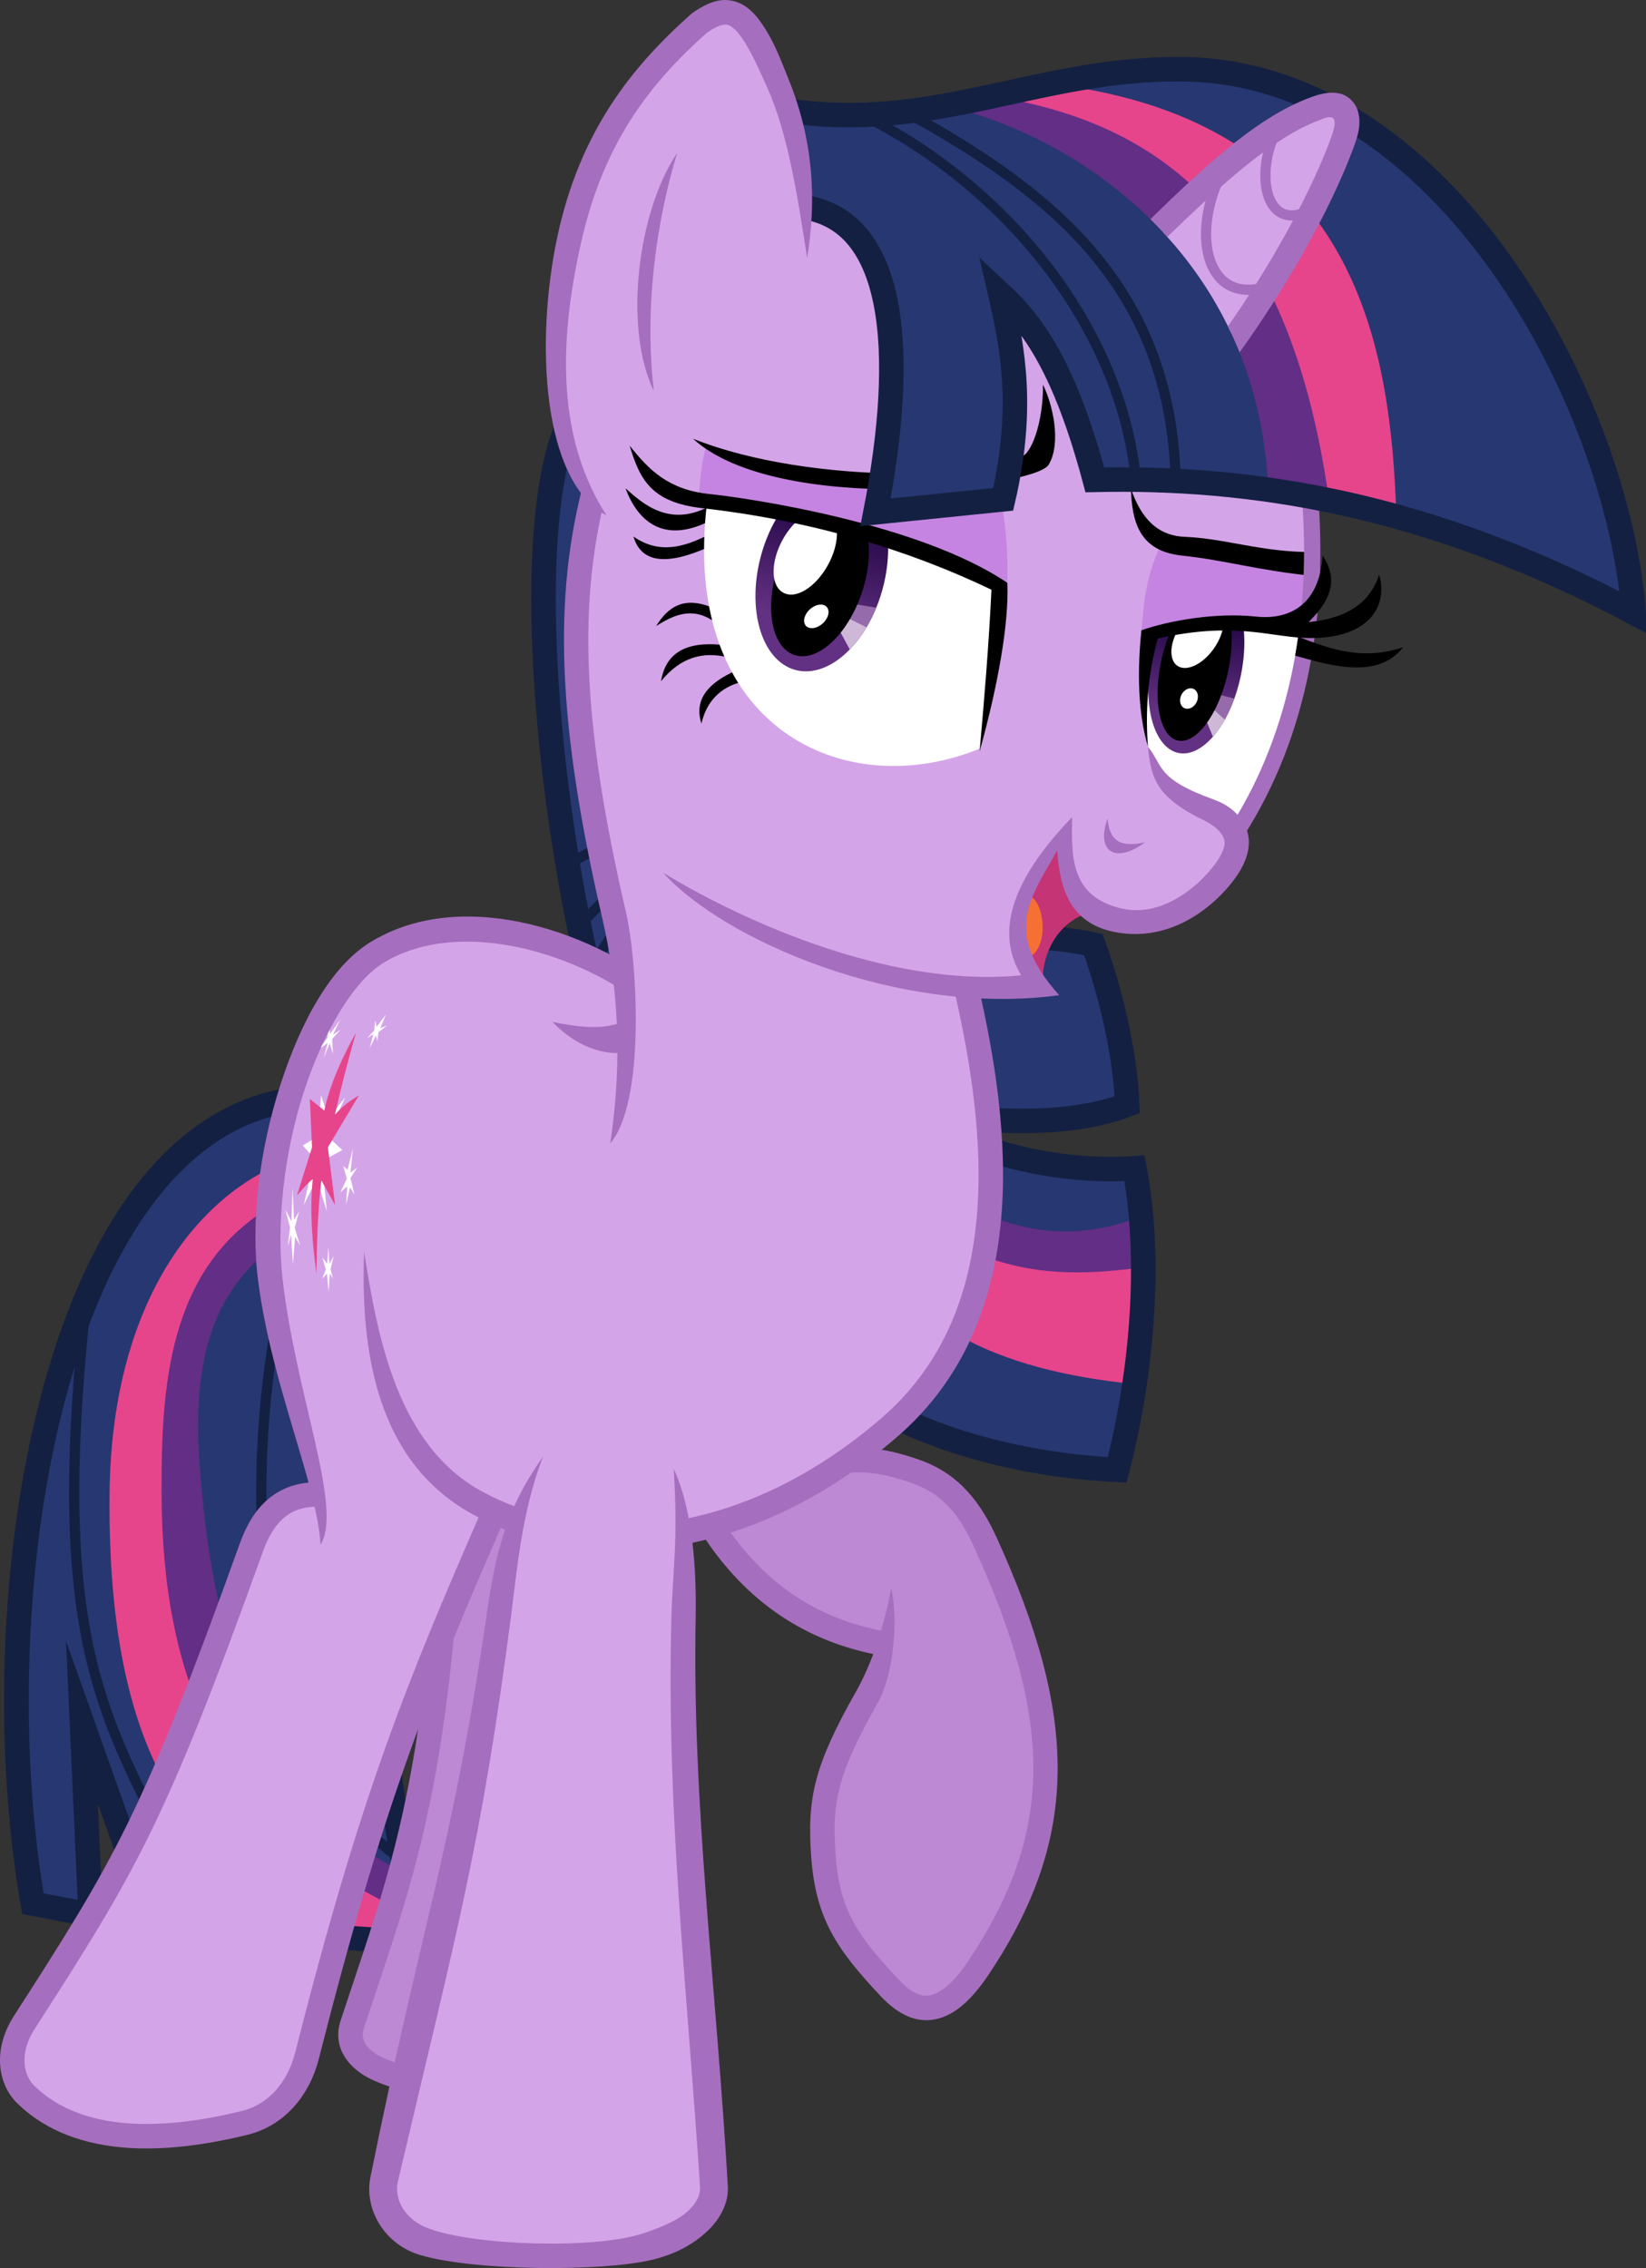 <?xml version="1.0" encoding="UTF-8" standalone="no"?>
<!-- Created with Inkscape (http://www.inkscape.org/) -->
<svg id="svg2" xmlns:rdf="http://www.w3.org/1999/02/22-rdf-syntax-ns#" xmlns="http://www.w3.org/2000/svg" xmlns:osb="http://www.openswatchbook.org/uri/2009/osb" height="1111.2" width="806.62" version="1.1" xmlns:cc="http://creativecommons.org/ns#" xmlns:xlink="http://www.w3.org/1999/xlink" xmlns:dc="http://purl.org/dc/elements/1.1/">
 <rect width="100%" height="100%" fill="#333333" stroke="none"/>
 <defs id="defs4">
  <linearGradient id="linearGradient5310" osb:paint="solid">
   <stop id="stop5312" stop-color="#c584e1" offset="0"/>
  </linearGradient>
  <linearGradient id="linearGradient3876" osb:paint="solid">
   <stop id="stop3878" stop-color="#fff" offset="0"/>
  </linearGradient>
  <linearGradient id="linearGradient3870" osb:paint="solid">
   <stop id="stop3872" stop-color="#e6458b" offset="0"/>
  </linearGradient>
  <linearGradient id="linearGradient3858" osb:paint="solid">
   <stop id="stop3860" offset="0"/>
  </linearGradient>
  <linearGradient id="linearGradient3840" osb:paint="solid">
   <stop id="stop3842" stop-color="#ceb7d7" offset="0"/>
  </linearGradient>
  <linearGradient id="linearGradient3834" osb:paint="solid">
   <stop id="stop3836" stop-color="#966bab" offset="0"/>
  </linearGradient>
  <linearGradient id="linearGradient3826" osb:paint="gradient">
   <stop id="stop3828" stop-color="#633183" offset="0"/>
   <stop id="stop3830" stop-color="#290a4b" offset="1"/>
  </linearGradient>
  <linearGradient id="linearGradient3820" osb:paint="solid">
   <stop id="stop3822" stop-color="#f67033" offset="0"/>
  </linearGradient>
  <linearGradient id="linearGradient3814" osb:paint="solid">
   <stop id="stop3816" stop-color="#c53474" offset="0"/>
  </linearGradient>
  <linearGradient id="linearGradient3808" osb:paint="solid">
   <stop id="stop3810" stop-color="#622e86" offset="0"/>
  </linearGradient>
  <linearGradient id="linearGradient3796" osb:paint="solid">
   <stop id="stop3798" stop-color="#132042" offset="0"/>
  </linearGradient>
  <linearGradient id="linearGradient3790" osb:paint="solid">
   <stop id="stop3792" stop-color="#273771" offset="0"/>
  </linearGradient>
  <linearGradient id="linearGradient3784" osb:paint="solid">
   <stop id="stop3786" stop-color="#a66ebe" offset="0"/>
  </linearGradient>
  <linearGradient id="linearGradient3778" osb:paint="solid">
   <stop id="stop3780" stop-color="#d4a4e8" offset="0"/>
  </linearGradient>
  <clipPath id="clipPath3948" clipPathUnits="userSpaceOnUse">
   <path id="path3950" style="block-progression:tb;text-indent:0;color:#000000;text-transform:none" d="m540.75 358.66-7.969 0.625c4.428 56.094-4.344 114.12-35.375 162.34l6.75 4.344c57.23-46.848 135.36-97.691 36.594-167.31z" fill="url(#linearGradient3784)"/>
  </clipPath>
  <linearGradient id="linearGradient4090" y2="489.24" xlink:href="#linearGradient3826" gradientUnits="userSpaceOnUse" y1="488.44" gradientTransform="scale(1.266 .79)" x2="255.65" x1="214.15"/>
  <linearGradient id="linearGradient4234" y2="607.03" xlink:href="#linearGradient3826" gradientUnits="userSpaceOnUse" x2="360.11" gradientTransform="scale(1.386 .721)" y1="609.15" x1="330.83"/>
  <clipPath id="clipPath4542" clipPathUnits="userSpaceOnUse">
   <path id="path4544" d="m347.17 396.36a49.549 30.901 0 1 1 -99.099 0 49.549 30.901 0 1 1 99.099 0z" transform="matrix(.261 -.965 .965 .261 -162.63 580.35)" fill="url(#linearGradient4546)"/>
  </clipPath>
  <linearGradient id="linearGradient4546" y2="488.51" xlink:href="#linearGradient3826" gradientUnits="userSpaceOnUse" x2="261.86" gradientTransform="scale(1.266 .79)" y1="489.29" x1="239.45"/>
  <clipPath id="clipPath4558" clipPathUnits="userSpaceOnUse">
   <path id="path4560" d="m523.84 443.33a42.351 22.036 0 1 1 -84.703 0 42.351 22.036 0 1 1 84.703 0z" transform="matrix(.209 -1.005 .989 .213 -58.004 831.96)" fill="url(#linearGradient4562)"/>
  </clipPath>
  <linearGradient id="linearGradient4562" y2="605.76" xlink:href="#linearGradient3826" gradientUnits="userSpaceOnUse" x2="368.4" gradientTransform="scale(1.386 .721)" y1="607.46" x1="353.08"/>
  <clipPath id="clipPath5285" clipPathUnits="userSpaceOnUse">
   <path id="path5287" d="m241.3 362.4c-13.25 109.86 67.03 147.99 133.82 120.48l3.88-20.14 4.625-40.375 0.5-19.5-31.375-15-42.5-13.75-54.5-11z" fill="url(#linearGradient3876)"/>
  </clipPath>
  <clipPath id="clipPath5300" clipPathUnits="userSpaceOnUse">
   <path id="path5302" d="m457.62 427.74c0 0.5-2.625 22.125-2.625 22.125l0.75 17.625 1.094 11.656 0.438 2.219 0.07 0.523 0.066 0.297 0.809 1.453 1.93 4.945 6.344 13.031 34 20.125 11.25-16.875 15-34.375 6.625-35-0.375-12-38.875-2.5z" fill="url(#linearGradient3876)"/>
  </clipPath>
  <linearGradient id="linearGradient5314" y2="368.44" xlink:href="#linearGradient5310" gradientUnits="userSpaceOnUse" x2="388.53" y1="368.44" x1="237.15"/>
  <linearGradient id="linearGradient3808-4" osb:paint="solid" gradientTransform="translate(0 0)">
   <stop id="stop3810-3" stop-color="#622e86" offset="0"/>
  </linearGradient>
  <clipPath id="clipPath5404" clipPathUnits="userSpaceOnUse">
   <path id="path5406" opacity=".333" d="m516.19 353.39c-6.09-113.35-94.43-168.86-150.97-183.5l29.345-4.95c141.08-17.7 231.62-69.991 151.33 194.81z" fill="url(#linearGradient3808-4)"/>
  </clipPath>
  <linearGradient id="linearGradient3876-8" osb:paint="solid" gradientTransform="translate(-.088 .53)">
   <stop id="stop3878-7" stop-color="#fff" offset="0"/>
  </linearGradient>
  <clipPath id="clipPath5668" clipPathUnits="userSpaceOnUse">
   <path id="path5670" d="m62.977 609.23c-5.01 8.309-9.804 17.165-13.877 27.003l15.026-0.354 2.519-23.511z" fill="#bd88d4"/>
  </clipPath>
 </defs>
 <g id="layer13" transform="translate(105.18 -116.17)">
  <path id="path5625" fill="url(#linearGradient3790)" d="m-90.5 1045.4c-3-4-7.5-73.5-7.5-73.5l4-89 9.5-66.5 18.5-60 32-57.5 36.5-32.5 34.5-10-10.5 45.5 2 57 22 90 34 132.5 13.5 85.5-64-2.5s-61-8.5-62-10.5-30.5-73-30.5-73l-3.5 19 0.5 53z"/>
  <path id="path5623" d="m26.5 728.86c-26.184 20.506-37.469 52.333-34 103 6.929 101.21 35.862 170.3 99 201l-8.5 25-22-11-87-92.5-16-88.5 7.5-80.5 21.5-50 38.5-36.5z" fill="url(#linearGradient3808)"/>
  <path id="path5603" d="m30.5 687.05c-45.073 20.332-81.3 74.835-82 161.5-1.108 137.08 44.881 174.21 95.5 212.5 1.783 1.349 38 0.5 38 0.5l7.5-10.5c-87.963-41.7-115.08-114.34-115.5-202.55-0.25-52.702 3.18-110.3 52.5-140.5z" fill="url(#linearGradient3870)"/>
  <path id="path5597" style="block-progression:tb;text-indent:0;color:#000000;text-transform:none" d="m36.562 649.03c-31.237 4.75-56.905 23.467-76.969 50.469s-34.811 62.374-45.031 101.69c-20.44 78.627-22.672 173.15-9.562 248.66l0.688 4.094 4.094 0.781 28.281 5.437 7.469 1.438-0.344-7.594-2.406-54.125 21.75 61.344 1.312 3.719 3.938 0.25 129.53 8.719 7.781 0.531-1.5-7.656c-7.806-40.192-14.941-80.87-19-124.56l-11.965 1.17c3.857 41.514 10.49 80.195 17.75 118.09l-117.84-7.937-33.906-95.531-13.469-37.906 1.812 40.188 3.875 86.719-16.625-3.188c-12.024-72.972-9.608-164.38 9.938-239.56 9.95-38.276 24.318-72.305 43.062-97.531 18.745-25.226 41.558-41.553 69.156-45.75l-1.812-11.875z" fill="url(#linearGradient3796)"/>
  <path id="path5599" d="m-63.5 757.86c-18.959 182.47 15.145 207.14 64 308" stroke="url(#linearGradient3796)" stroke-width="5" fill="none"/>
  <path id="path5601" d="m31 760.86c-15.873 82.34-14.238 210.33 58 264.54" stroke="url(#linearGradient3796)" stroke-width="5" fill="none"/>
 </g>
 <g id="layer7" transform="translate(105.18 -116.17)">
  <path id="path5431" fill="url(#linearGradient3790)" d="m380.07 662.39-12.374-61.518 34.295-1.061 2.121-25.456 25.809 4.243 15.203 55.861 2.121 22.627-40.659 6.718z"/>
  <path id="path5429" fill="url(#linearGradient3790)" d="m337.29 808.76 44.548-128.69 37.477 8.839h32.527l5.657 42.073s-10.253 82.024-10.253 85.206-7.071 21.567-7.071 21.567l-54.447-9.546z"/>
  <path id="path5423" fill="url(#linearGradient3790)" d="m184.2 587.79 14.849-0.354s-12.021-64.347-12.728-66.822c-0.707-2.475-9.192-68.589-9.192-68.589l0.707-37.83 6.364-53.74-11.314-24.395-8.132 26.87-3.889 99.349 11.667 85.913z"/>
  <path id="path5415" d="m172.41 325.83c-20.43 49.71-10.74 173.13 11.09 266.53" stroke="url(#linearGradient3796)" stroke-width="12" fill="none"/>
  <path id="path5417" d="m179.61 568.7 16.971-17.324" stroke="url(#linearGradient3796)" stroke-width="5" fill="none"/>
  <path id="path5419" d="m175.36 538.3c3.535-2.121 15.203-7.778 15.203-7.778" stroke="url(#linearGradient3796)" stroke-width="5" fill="none"/>
  <path id="path5421" d="m185.62 588.15 10.607-15.91" stroke="url(#linearGradient3796)" stroke-width="5" fill="none"/>
  <path id="path5435" d="m380.78 712.24c23.703 9.621 48.304 9.824 73.893-0.354l1.061 31.113-43.487 4.95-34.648-10.607z" fill="url(#linearGradient3808)"/>
  <path id="path5433" d="m364.16 770.23c24.111 13.69 53.687 20.702 86.267 24.042l5.303-57.276c-24.415 3.121-49.832 5.361-78.842-5.303z" fill="url(#linearGradient3870)"/>
  <path id="path5425" d="m334.11 810.53c30.942 15.06 69.35 23.948 108.19 25.809 12.952-50.187 16.56-105.49 8.485-147.79-29.737 2.163-62.535-4.321-82.378-13.789" stroke="url(#linearGradient3796)" stroke-width="12" fill="none"/>
  <path id="path5427" d="m378.3 664.87c23.301 1.246 47.497 0.605 68.943-7.425-1.235-27.209-8.547-55.993-16.617-78.489-16.368-3.7-44.697-5.441-62.579-3.535" stroke="url(#linearGradient3796)" stroke-width="12" fill="none"/>
 </g>
 <g id="layer12" transform="translate(105.18 -116.17)">
  <path id="path5535" d="m68 1097.9c0.5-2 19-58 19-58l13.5-70 10-51 28-68 15 7.5-41.413 282.85-23.212-5.953-17.146-10.757-4.985-12.843z" fill="#bd88d4"/>
  <path id="path5507" d="m172.26 1131.8c-18.901 10.589-68.865 9.265-93.004-2.328-5.279-2.536-15.737-9.55-11.814-21.471 19.593-59.531 36.47-101.51 44.734-201.31 1.308-15.8 5.634-22.834 14.395-23.315" stroke="url(#linearGradient3784)" stroke-width="12" fill="none"/>
 </g>
 <g id="layer9" transform="translate(105.18 -116.17)">
  <path id="path5457" d="m47.5 823.36 96.5 19.5-24.5 51-30.05 88.121-23.379 62.586-15.379 58.207-17.51 42.132-21.05 12.525-56.092 3.061-29.757-3.414-21.854-18.364-4.015-18.889 12.389-21.782 46.45-79.632 28.404-67.283l30.843-75.26 10.5-19 21-9z" fill="url(#linearGradient3778)"/>
  <path id="path5455" d="m50.5 848.36c-16.63-0.028-26.498 9.29-32.5 26-47.899 133.36-62.037 156.1-111.34 232.8-9.048 14.076-6.637 28.008 0.783 35.223 26.453 25.724 69.603 23.148 107.28 13.887 15.142-3.722 26.263-16.098 30.527-32.875 31.73-124.81 53.312-178.55 92.643-268.32" stroke="url(#linearGradient3784)" stroke-width="12" fill="none"/>
 </g>
 <g id="layer11" transform="translate(105.18 -116.17)">
  <path id="path5592" d="m243.6 864.63 18.738 24.749s29.698 21.213 31.113 21.92c1.414 0.707 32.88 9.546 32.88 9.546l-7.778 29.698-18.031 38.184-3.182 38.184 13.435 39.952 15.556 21.92 21.213 12.728 15.91-7.425 14.849-19.799 26.87-58.69-1.768-65.407-17.678-60.458-19.799-41.366-32.527-13.435-21.92-2.828z" fill="#bd88d4"/>
  <path id="path5566" style="block-progression:tb;text-indent:0;color:#000000;text-transform:none" d="m314.72 825.53-16.371 13.11 16.465-1.11c9.653-0.083 18.279 2.241 26.969 5.312 16.143 5.706 23.82 16.917 30.469 31.5 38.492 84.43 39.746 139-3.054 202.77-8.04 11.978-14.607 16.15-19.125 16.75-4.518 0.6-9.134-1.783-14.688-7.656-20.889-22.091-29.07-34.411-31.058-61.03-1.988-26.619 1.171-40.156 20.613-74.674 7.425-13.183 10.343-39.262 6.621-56.177-3.404 18.449-9.501 36.903-17.027 50.208-20.31 35.909-24.388 51.925-22.175 81.549 2.213 29.624 12 44.782 34.308 68.374 6.83 7.223 15.3 12.601 25 11.313 9.7-1.289 18.531-8.607 27.5-21.969 45.46-67.726 43.718-127.32 3.992-214.45-7.201-15.795-17.57-30.801-37.406-37.812-9.239-3.265-19.38-6.1-31.031-6z" fill="url(#linearGradient3784)"/>
  <path id="path5590" d="m244.66 865.69c19.759 29.969 47.067 49.456 83.792 55.861" stroke="url(#linearGradient3784)" stroke-width="12" fill="none"/>
 </g>
 <g id="layer8" transform="translate(105.18 -116.17)">
  <path id="path5452" fill="url(#linearGradient3778)" d="m49.144 834.22 68.943 12.374 42.073 18.385 28.284 3.889 40.305-0.707 53.387-19.799 50.912-34.295 26.163-27.931 15.556-38.891 6.01-56.215-1.414-43.487s-8.485-49.851-10.607-50.558c-2.121-0.707-130.46-43.841-130.46-43.841l-45.255-10.607 5.657 35.355s3.535 17.324 1.414 16.263c-2.121-1.061-29.698-16.263-29.698-16.263l-36.062-5.657-34.648 0.354-23.688 12.374-25.456 33.588-17.678 45.962-7.071 43.134 4.95 59.397z"/>
  <path id="path5438" style="block-progression:tb;text-indent:0;color:#000000;text-transform:none" d="m374.34 599.53-11.688 2.656c7.676 33.633 14.114 72.888 10.844 110.09-3.27 37.206-15.995 72.126-46.719 98.688-65.44 56.573-140.26 65.705-195.41 36.125-41.639-22.34-51.541-75.54-58.106-117.67-1.883 49.67 6.521 102.6 52.356 128.2 59.563 33.267 140.61 21.532 209-37.594 33.444-28.912 47.359-67.395 50.812-106.69 3.454-39.292-3.293-79.636-11.094-113.81z" fill="url(#linearGradient3784)"/>
  <path id="path5444" d="m165.5 616.86c11.957 2.284 23.85 4.252 34.5 0l2.5 15c-12.749 1.653-25.58-3.365-37-15z" fill="url(#linearGradient3784)"/>
  <path id="path5446" style="block-progression:tb;text-indent:0;color:#000000;text-transform:none" d="m124.91 565.22c-17.1-0.15-33.822 3.53-48.535 12.53-19.377 11.86-34.211 38.98-44.25 70.25s-14.641 66.74-10.781 95.97c6.847 51.86 28.656 98.7 30.564 129.02 11.148-17.74-12.335-74.11-18.658-130.65-2.981-26.65 0.721-60.88 10.281-90.65 9.56-29.772 24.703-54.913 39.094-63.719 33.125-20.269 82.897-8.417 116.66 12.969l0.658-13.656c-21.89-12.67-48.89-21.83-75.03-22.06z" fill="url(#linearGradient3784)"/>
 </g>
 <g id="layer14" transform="translate(105.18 -116.17)">
  <path id="path5630" d="m43.134 677.42 5.745 6.187-5.215 22.981s6.364-13.081 6.541-12.374c0.177 0.707 4.773 15.38 4.773 15.38l-2.453-24.468 10.055-5.495-7.269-6.778 8.684-19.12-8.132 10.253-3.712-11.137-1.503 20.064z" fill="url(#linearGradient3876)"/>
  <path id="path5628" d="m69.296 622.09c-6.678 11.94-12.706 25.16-15.556 38.18l-7.071-5.657 1.061 23.688-7.425 23.688s5.041-6.143 7.778-8.132c-1.628 16.326-0.082 31.381 1.768 46.315 0.335-15.203 0.543-30.406 2.475-45.608l6.718 12.021-3.535-28.284 15.203-25.456c-3.919 2.426-7.837 4.952-11.756 9.458 2.951-13.081 6.349-26.428 10.341-40.217z" fill="url(#linearGradient3870)"/>
  <path id="path5632" fill="url(#linearGradient3876-8)" d="m63.021 687.5 1.768 6.187-3.182 6.718 3.359-3.005-0.53 9.016 1.944-8.485 2.121 3.535-1.944-8.132 3.359-5.127-3.359 2.475 1.237-11.844-2.652 10.43z"/>
  <path id="path5658" d="m55.729 727.18-0.619 8.132-2.254-2.917 1.635 5.789-1.812 4.464 2.342-2.431 0.84 8.971 0.575-9.148 1.547 2.607-1.193-4.685 1.547-6.276-2.121 3.712z" fill="url(#linearGradient3876)"/>
  <path id="path5660" fill="url(#linearGradient3876)" d="m38.361 735.76-0.884-14.672-1.591 5.657 1.061-9.192-2.298-8.839 3.005 5.834 0.53-16.44 0.707 15.733 2.475-4.066-2.121 7.955 2.652 8.662-2.475-4.243z"/>
  <path id="path5662" fill="url(#linearGradient3876)" d="m76.014 629.69 1.768-6.894-3.182 2.121 3.535-3.712 0.53-5.127 0.707 3.182 4.596-6.01-2.828 6.718 3.359-1.414-4.243 3.359-0.53 4.419-0.707-2.828z"/>
  <path id="path5664" d="m53.499 634.34 2.893-6.946 1.6 5.075-0.395-7.218 4.15-4.62-3.785 2.541 3.514-7.332-4.907 6.957-0.291-5.096-1.112 7.134-4.057 5.484 4.285-3.237z" clip-path="url(#clipPath5668)" fill="url(#linearGradient3876)"/>
 </g>
 <g id="layer10" transform="translate(105.18 -116.17)">
  <path id="path5488" d="m153.44 843.06 74.953 7.071 1.414 61.165 0.657 121.68 7.743 68.211 6.45 59.361-3.535 38.891-36.77 18.385-45.255 8.485-69.296-19.092-4.243-24.042 8.485-28.284s21.263-98.495 21.263-102.03c0-3.536 16.531-90.57 16.531-90.57l8.167-76.807z" fill="url(#linearGradient3778)"/>
  <path id="path5459" style="block-progression:tb;text-indent:0;color:#000000;text-transform:none" d="m133.68 904.72c-16.854 116.91-31.946 152.38-57.339 278.2-3.134 15.529 6.732 33.04 24.783 38.223 27.034 7.763 88.44 8.053 113 2.276 12.018-2.828 20.963-8.053 27.378-14.151 6.416-6.098 10.454-13.929 9.991-21.938-5.734-99.271-17.532-186.56-15.759-278.59 0.57-29.599-2.719-55.746-10.758-72.893 2.254 36.273-0.564 49.362-1.18 73.924-2.382 95.061 7.739 180.22 14.043 277.49 0.281 4.329-1.553 8.09-5.76 12.089-4.207 3.999-11.438 7.481-21.725 10.951-23.934 8.074-82.97 6.092-105.46-2.276-11.274-4.194-17.232-13.892-15.04-23.218 29.29-124.63 40.493-162.92 55.453-277.14 2.542-19.412 5.114-51.474 15.75-78.026-14.865 21.305-22.125 38.668-27.375 75.088z" fill="url(#linearGradient3784)"/>
 </g>
 <g id="layer3" transform="translate(105.18 -116.17)">
  <path id="path5408" d="m405.75 597.11c0.03-19.021 12.056-31.187 22.75-33.5l-9.5-19.75-3.5-16.25-8 7-10.25 18-4.25 23.75 7.5 17.5z" fill="url(#linearGradient3814)"/>
  <path id="path5412" d="m398 554.86-5.25 17 5 14c12.041-3.899 9.197-30.268 0.25-31z" fill="url(#linearGradient3820)"/>
  <path id="path3907" d="m193.8 546.44 47.333 11.163 36.616 20.094 36.616 12.503 57.603 8.931 30.365-0.447s-8.931-18.308-9.377-20.094c-0.447-1.786 4.019-27.685 4.019-27.685l17.415-24.56 2.233 16.075 11.163 16.968 16.968 9.377 25.453-4.912 16.075-11.163 14.289-18.308-0.893-13.396 14.736-20.094 16.968-52.245 4.912-37.509 0.447-48.673-43.314-16.075-50.459-8.931-45.547-95.112-32.151-0.893-22.773-6.252-41.975-16.968-20.541 4.912-96.452 121.9 3.126 15.182-8.931 59.836 2.233 57.157z" fill="url(#linearGradient3778)"/>
  <path id="path5308" d="m237.23 360.1c0.736-10.603 1.678-18.751 3.624-25.102l35.621 12.374 42.78 4.243 53.74-0.707 9.104-1.679c3.804 9.445 7.075 31.35 6.32 52.635l-41.233-14.54-42.426-16.263-31.466-5.303z" fill="url(#linearGradient5314)"/>
  <path id="path3940" fill="url(#linearGradient3876)" d="m457.62 427.74c0 0.5-2.625 22.125-2.625 22.125l0.75 17.625 1.094 11.656 0.438 2.219 0.07 0.523 0.066 0.297 0.809 1.453 1.93 4.945 6.344 13.031 34 20.125 11.25-16.875 15-34.375 6.625-35-0.375-12-38.875-2.5z"/>
  <path id="path5316" d="m454.14 425.6c1.149-13.077 1.898-26.036 9.55-42.689l73.362 9.899-1.237 18.915-2.652 13.965-30.229-4.95-22.627 0.53-20.153 5.657z" fill="url(#linearGradient5310)"/>
  <path id="path5306" d="m449.01 355.51c5.27 15.48 13.707 23.199 26.517 23.688 19.579 0.748 38.126 7.661 62.579 7.425l-0.354 11.667c-26.2-2.611-43.164-7.775-63.64-9.899-21.046-2.183-24.565-16.581-25.102-32.88z"/>
  <path id="path3897" d="m500.78 523.8c31.635-49.164 40.473-108.1 35.995-164.82" stroke="url(#linearGradient3784)" stroke-width="8" fill="none"/>
  <g id="g5289" clip-path="url(#clipPath5300)">
   <path id="path4092" d="m523.84 443.33a42.351 22.036 0 1 1 -84.703 0 42.351 22.036 0 1 1 84.703 0z" transform="matrix(.209 -1.005 .989 .213 -58.004 831.96)" fill="url(#linearGradient4234)"/>
   <g id="g4552" clip-path="url(#clipPath4558)">
    <path id="path4550" fill="url(#linearGradient3834)" d="m487.5 465.36 4-9 13.75 3.5-10 12.5z"/>
    <path id="path4548" d="m484 464.86c1 1.75 7.75 18.5 7.75 18.5s7.5-11.5 6.5-12-9.75-8.5-9.75-8.5z" fill="url(#linearGradient3840)"/>
   </g>
   <path id="path4382" d="m516.35 442.54a36.112 15.767 0 1 1 -72.224 0 36.112 15.767 0 1 1 72.224 0z" transform="matrix(.227 -1.007 1.026 .223 -82.812 827.55)" fill="url(#linearGradient3858)"/>
   <path id="path4914" d="m498.87 427.72a16.995 9.688 0 1 1 -33.991 0 16.995 9.688 0 1 1 33.991 0z" transform="matrix(.579 -.842 .845 .577 -158.77 587.02)" fill="url(#linearGradient3876)"/>
   <path id="path5092" d="m482.65 458.22a4.926 3.793 0 1 1 -9.852 0 4.926 3.793 0 1 1 9.852 0z" transform="matrix(.434 -.966 1.004 .417 -189.9 728.82)" fill="url(#linearGradient3876)"/>
  </g>
  <path id="path3924" d="m457.39 482.09c-5.099-17.387-5.236-37.938-3.212-57.106 13.685-4.831 36.755-8.816 55.976-6.734 16.972 1.838 31.26-6.065 32.832-29.889 5.626 8.766 7.507 18.523-6.921 32.597 20.821-1.955 30.703-11.078 34.607-23.22 4.805 16.435-6.407 32.332-36.932 30.951-17.813-0.806-34.534-7.94-71.576 0.307-5.309 19.481-5.999 37.773-4.772 53.094z" fill="url(#linearGradient3858)"/>
  <path id="path3891" style="block-progression:tb;text-indent:0;color:#000000;text-transform:none" d="m489.64 507.91c-28.507-10.291-24.561-16.455-32.263-25.875 1.462 15.24 3.942 24.794 27.686 36.187 5.865 2.814 8.488 6.274 9.375 8.438 0.887 2.163 0.861 4.569-2.031 9.656-1.787 3.143-8.047 11.416-16.812 17.438-8.766 6.021-19.884 10.666-32.844 7.125-23.696-6.475-22.794-25.818-22.541-44.352-27.522 28.573-38.663 54.805-24.967 77.49-67.58 6.665-142.64-30.2-175.44-50.239 29.224 32.528 115.13 70.656 194.09 59.989-28.137-31.19-13.727-48.084-0.975-70.931 1.176 19.422 6.787 35.288 27.172 39.762 16.925 3.715 31.64-1.659 42.281-8.969 10.642-7.31 17.484-16.157 20.469-21.406 3.909-6.876 5.207-13.952 2.688-20.094-2.519-6.142-7.586-11.22-15.891-14.219z" fill="url(#linearGradient3784)"/>
  <path id="path3899" style="block-progression:tb;text-indent:0;color:#000000;text-transform:none" d="m181.12 351.41c-15.505 57.776-13.018 120.07 8.812 214.5 7.34 31.75 10.375 67.602 3.941 110.43 17.453-20.361 13.205-89.542 7.715-113.18-21.695-93.426-23.754-153.18-8.875-208.62z" fill="url(#linearGradient3784)"/>
  <path id="path3905" d="m437.63 517.17c-6.068 16.518 4.174 22.319 18.313 11.683-10.402 2.322-17.53 0.675-18.313-11.683z" fill="url(#linearGradient3784)"/>
  <path id="path3928" d="m201.35 355.42c8.941 8.037 21.588 18.897 40.747 9.016l1.679 6.364c-22.673 12.097-36.088 1.751-42.426-15.38z" fill="url(#linearGradient3858)"/>
  <path id="path3930" d="m205.24 379.02c12.841 9.08 25.371 4.869 36.504-0.707l0.442 5.834c-19.923 8.92-33.042 8.334-36.946-5.127z" fill="url(#linearGradient3858)"/>
  <path id="path3932" d="m216.37 422.86c5.766-9.175 13.453-15.013 28.108-8.75l0.265 6.541c-11.265-7.685-20.397-2.659-28.373 2.21z" fill="url(#linearGradient3858)"/>
  <path id="path3934" d="m218.76 449.91c2.251-13.66 12.009-19.662 30.052-17.766l2.828 6.099c-12.228-3.003-23.243-0.165-32.88 11.667z" fill="url(#linearGradient3858)"/>
  <path id="path3936" d="m238.56 470.68c-3.766-11.755 3.256-19.97 17.147-26.075l3.005 5.569c-11.538 2.684-17.893 10.487-20.153 20.506z" fill="url(#linearGradient3858)"/>
  <path id="path3938" d="m241.3 362.4c-13.25 109.86 67.03 147.99 133.82 120.48l3.88-20.14 4.625-40.375 0.5-19.5-31.375-15-42.5-13.75-54.5-11z" fill="url(#linearGradient3876)"/>
  <g id="g5272" clip-path="url(#clipPath5285)">
   <path id="path3952" d="m347.17 396.36a49.549 30.901 0 1 1 -99.099 0 49.549 30.901 0 1 1 99.099 0z" transform="matrix(.261 -.965 .965 .261 -162.63 580.35)" fill="url(#linearGradient4090)"/>
   <g id="g4536" clip-path="url(#clipPath4542)">
    <path id="path4534" fill="url(#linearGradient3834)" d="m308.25 419.61 3.5-7.75 22.75 3.75-13.5 13.5z"/>
    <path id="path4532" d="m305 422.86 9.5 17.5 12.25-13.25-19.25-9.5z" fill="url(#linearGradient3840)"/>
   </g>
   <path id="path4236" d="m335.9 400.06a39.056 21.508 0 1 1 -78.112 0 39.056 21.508 0 1 1 78.112 0z" transform="matrix(.323 -.946 .946 .323 -177.68 551.69)" fill="url(#linearGradient3858)"/>
   <path id="path4564" d="m311.91 387.13a22.491 12.617 0 1 1 -44.981 0 22.491 12.617 0 1 1 44.981 0z" transform="matrix(.479 -.878 .878 .479 -189.08 455.48)" fill="url(#linearGradient3876)"/>
   <path id="path4738" d="m301.9 418.24a6.883 4.668 0 1 1 -13.767 0 6.883 4.668 0 1 1 13.767 0z" transform="matrix(.741 -.671 .671 .741 -204.39 306.2)" fill="url(#linearGradient3876)"/>
  </g>
  <path id="path3922" d="m203.4 334.55c9.61 12.12 19.181 21.603 39.072 23.666 19.267 1.998 102.86 14.315 146.02 43.537 0.746 20.018-4.488 49.674-13.619 82.609 2.381-26.532 4.582-53.308 5.805-79.26-40.014-19.19-87.257-33.762-141.78-39.965-24.632-2.803-30.484-13.738-35.5-30.588z" fill="url(#linearGradient3858)"/>
  <path id="path3926" d="m529.53 427.54c19.176 7.637 33.633 12.025 52.945 5.745-12.55 15.645-34.384 9.552-55.596 3.359z" clip-path="url(#clipPath3948)" fill="url(#linearGradient3858)"/>
  <path id="path5304" d="m234.41 331.11c58.325 23.353 153.37 19.935 163.7 6.718 5.285-6.764 8.132-22.215 7.778-33.234 4.774 9.449 9.203 28.608 2.828 39.244-6.931 11.565-133.12 24.871-174.3-12.728z"/>
 </g>
 <g id="layer5" transform="translate(105.18 -116.17)">
  <path id="path5327" fill="url(#linearGradient3790)" d="m290.97 217.98c3.182 0 17.324 7.425 17.324 7.425l16.263 24.749 7.071 46.316-7.425 70.357 62.579-7.071 5.303-37.83-4.243-57.276 18.031 22.274 21.92 48.083 2.828 16.971 47.73-0.707 103.94 18.031 85.913 32.173 25.456 13.435-8.839-57.983-30.052-74.953-39.598-58.336-41.012-39.244-44.901-25.102-51.619-9.899-72.832 7.071-63.993 13.789-60.104 0.354z"/>
  <path id="path5331" d="m540.23 359.4c1.414 0.354 38.891 10.253 38.891 10.253-2.622-82.925-19.013-189.56-159.45-211.07 0 0-42.78 5.657-40.305 7.071 2.475 1.414 46.669 19.799 46.669 19.799l50.205 31.466 35.002 56.569 16.263 55.154z" fill="url(#linearGradient3870)"/>
  <path id="path5329" d="m516.19 353.39c-6.09-113.35-94.43-168.86-150.97-183.5l21.567-5.657c75.584 13.712 139.43 57.453 159.1 195.52z" fill="url(#linearGradient3808)"/>
  <path id="path5319" d="m284.96 217.27c50.098 3.743 54.021 72.344 38.891 149.91l62.579-6.364c10.124-43.817 5.098-72.658-1.414-100.76 16.398 15.213 31.783 36.834 46.316 91.217 75.549-1.692 162.3 10.908 264.1 65.054-7.868-102.72-92.019-264.22-220.26-266.23-71.009-1.108-122.3 31.252-195.16 20.153" stroke="url(#linearGradient3796)" stroke-width="12" fill="none"/>
  <path id="path5321" d="m319.97 173.78c68.491 34.693 124.12 103.01 131.52 177.48" stroke="url(#linearGradient3796)" stroke-width="5" fill="none"/>
  <path id="path5323" d="m341.18 172.37c67.924 37.897 126.99 83.511 129.75 178.19" stroke="url(#linearGradient3796)" stroke-width="5" fill="none"/>
 </g>
 <g id="layer6" transform="translate(105.18 -116.17)">
  <g id="g5394" clip-path="url(#clipPath5404)">
   <path id="path5344" d="m461.56 233.36 33.588 50.381 16.44-22.451 27.224-44.194 10.96-22.804 3.889-24.572-11.137-1.061-38.537 19.269z" fill="url(#linearGradient3778)"/>
   <path id="path5334" style="block-progression:tb;text-indent:0;color:#000000;text-transform:none" d="m547.97 161.59c-3.197-0.066-6.603 0.714-10.5 2.125-28.68 10.38-57.08 38.6-83.44 64.28l8.375 8.594c26.36-25.67 54.84-52.78 79.16-61.59 10.425-4.803 7.322 3.695 5.062 9.938-11.237 30.069-33.464 68.55-55.625 98.969l9.719 7.062c22.739-31.212 45.288-70.056 57.156-101.81 2.19-5.861 4.545-12.464 2.094-19.438-1.225-3.487-4.711-6.891-8.844-7.781-1.033-0.223-2.091-0.322-3.156-0.344z" fill="url(#linearGradient3784)"/>
   <path id="path5340" d="m492.5 202.77c-14.122 30.466-5.401 62.624 22.804 53.917" stroke="url(#linearGradient3784)" stroke-width="5" fill="none"/>
   <path id="path5342" d="m519.9 180.85c-10.401 21.78-4.415 49.706 17.147 38.184" stroke="url(#linearGradient3784)" stroke-width="5" fill="none"/>
  </g>
 </g>
 <g id="layer4" transform="translate(105.18 -116.17)">
  <path id="path3920" d="m196.63 376.32 1.803-41.964 91.369-108.53-3.572-37.063-10.717-37.063-18.308-28.578-17.862 0.893-25.899 25.006-32.597 51.798-10.717 47.78-3.572 41.975 8.484 52.691z" fill="url(#linearGradient3778)"/>
  <path id="path3910" style="block-progression:tb;text-indent:0;color:#000000;text-transform:none" d="m248.88 116.22c-5.012 0.392-9.87 2.905-14.75 6.312l-0.281 0.219-0.281 0.219c-29.174 25.959-54.67 57.558-65.719 109.66-10.576 49.87-7.815 119.18 24.181 136.02-23.317-36.214-24.154-81.72-12.463-133.55 11.072-49.087 33.579-77.823 61.625-102.84 5.264-3.639 8.265-4.354 10.125-3.938 1.885 0.423 4.862 2.597 8.812 9.094 3.89 6.398 6.704 12.822 10.634 21.576 10.251 22.832 14.97 53.624 19.589 83.641 4.83-29.099 2.804-57.893-8.723-86.717-3.757-9.396-6.81-17.448-11.25-24.75-4.656-7.656-9.606-13.031-16.438-14.562-1.708-0.383-3.392-0.506-5.062-0.375z" fill="url(#linearGradient3784)"/>
  <path id="path3918" d="m226.62 191.21c-19.565 28.943-26.246 86.057-11.387 116.55-5.002-42.54 1.95-85.467 11.387-116.55z" fill="url(#linearGradient3784)"/>
 </g>
</svg>
